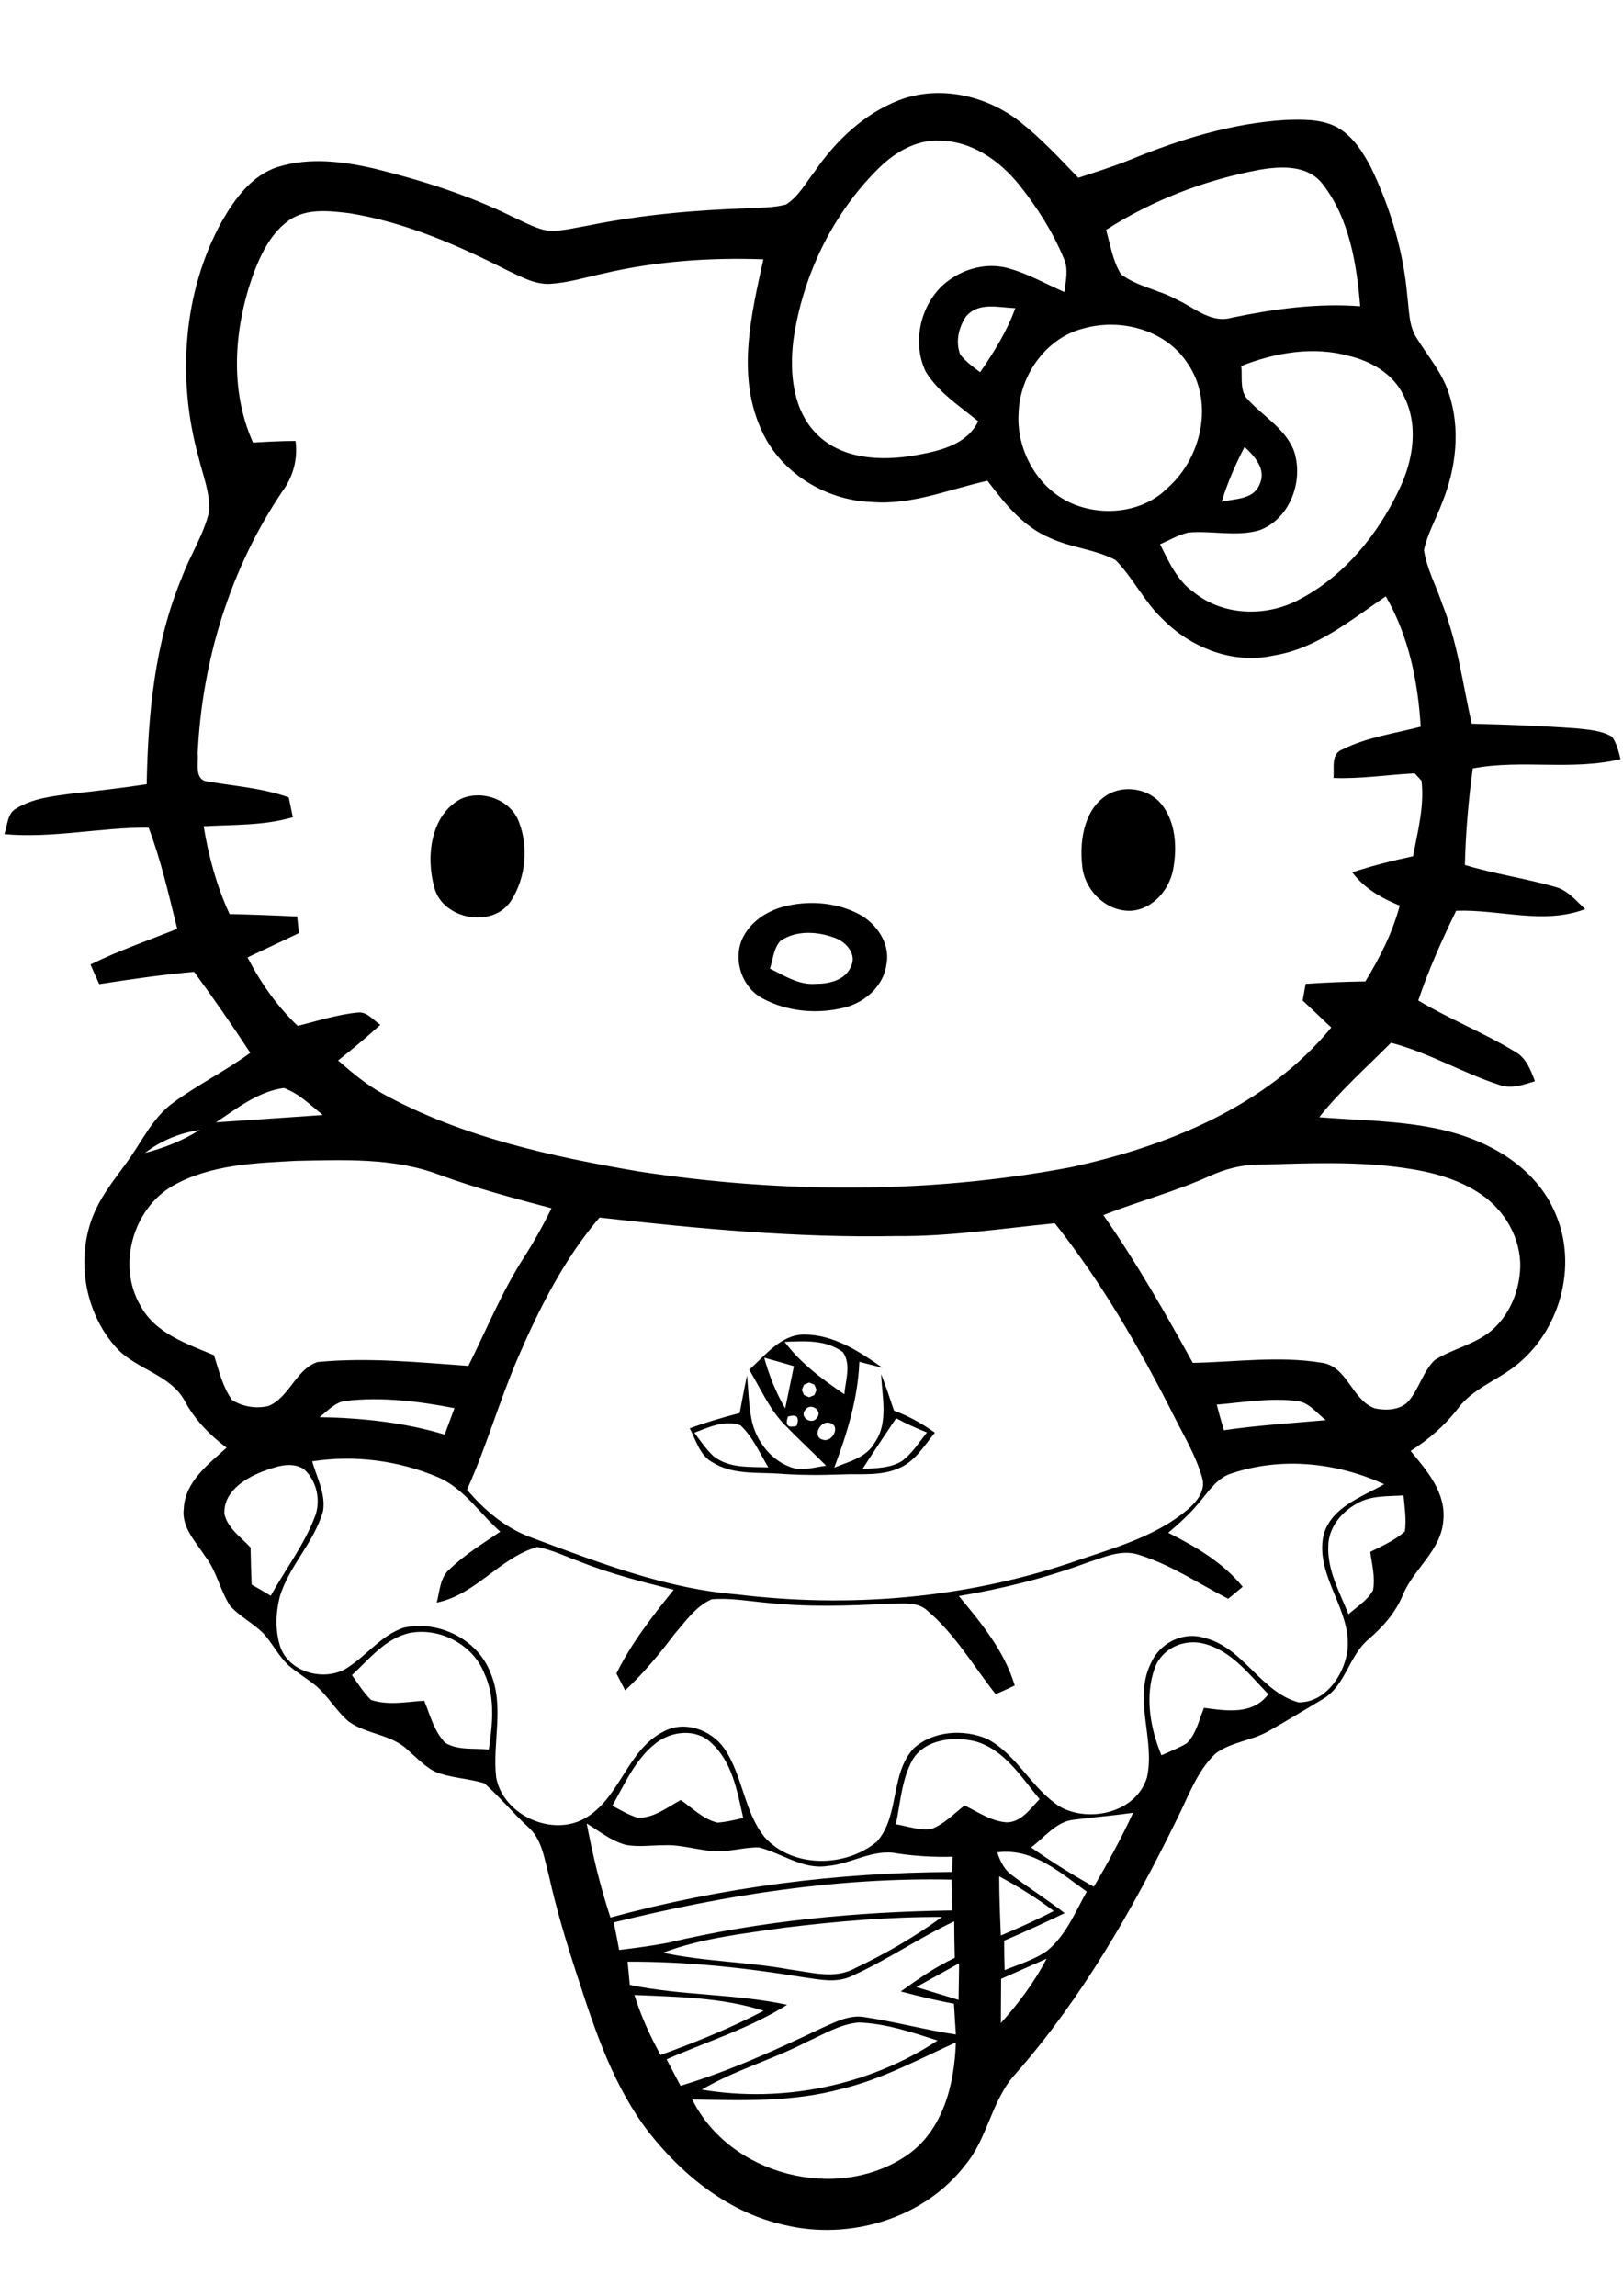 <?xml version="1.0" encoding="utf-8"?>
<!-- Generator: Adobe Illustrator 21.0.2, SVG Export Plug-In . SVG Version: 6.00 Build 0)  -->
<svg version="1.2" baseProfile="tiny" id="Layer_1" xmlns="http://www.w3.org/2000/svg" xmlns:xlink="http://www.w3.org/1999/xlink"
	 x="0px" y="0px" viewBox="0 0 595.3 841.9" overflow="scroll" xml:space="preserve">
<path d="M254.7,525.4c2.2,3,4.3,6.1,7.1,8.7c5.7,4.4,13.2,3.8,20,4c-3.2-5.3-5.7-11.2-10.2-15.4C265.8,520.6,260,523.4,254.7,525.4
	 M316.3,538.8c5-0.5,10.5-0.3,14.8-3.2c3.6-2.8,6.1-6.8,8.9-10.3c-3.9-1.5-7.6-3.2-11.3-5.2C324.6,526.2,320.4,532.4,316.3,538.8
	 M304.3,521.8c-3.5-1-6.6,5.2-2.4,6.2C305.4,529,308.5,522.8,304.3,521.8 M289,519.5c-1.1,3.2,0,4.3,3.2,3.4
	C293.3,519.7,292.3,518.5,289,519.5 M295.4,517c-2.4,2.7,2.4,5.7,4.2,3C302,517.3,297.2,514.2,295.4,517 M294.9,507.8l-0.8,1.9
	l0.8,1.9l1.9,0.8l1.9-0.8l0.8-1.9l-0.8-1.9l-1.9-0.8L294.9,507.8 M280.3,497.9c1.8,6.5,4.3,12.8,7.7,18.6c1.1-5.2,2.1-10.3,3.2-15.5
	C287.5,499.9,283.9,498.9,280.3,497.9 M287.8,492.1c5.9,7.9,13.8,13.7,21.9,19.2c0.4-5.1,2.6-10.8-0.5-15.4
	C303,491.2,295,491.8,287.8,492.1 M274.8,502.3c5.9-5.2,11.5-12.8,20.1-12.9c10.8,0,20.3,6.2,28.8,12.2c-2.8-0.7-5.7-1.5-8.5-2.2
	c-0.5,13.4-4.5,26.3-9.2,38.8c5.3-2.2,11.7-3.6,14.8-9.1c5.2-7.4,2.7-16.8,2.4-25.2c1.7,4.4,3.2,8.9,4.7,13.4c5.4,2,10.4,4.8,15,8.1
	c-3.8,4.6-7,10.2-12.7,12.8c-6.7,3.2-14.3,2.2-21.5,2.5c-7.8,0.3-15.5,0.3-23.2-0.3c-8.1-0.5-16.9,0.4-24.1-4.1
	c-4.7-2.5-6.1-8.1-8.4-12.5c6-2.2,12.1-4,18.3-5.6c0.9-4.6,1.7-9.2,2.7-13.8c0.5,5.3,0.6,10.6,1.6,15.8c1.5,8.3,7.6,16.1,15.9,18.3
	c3.9,0.7,7.7-0.5,11.5-1c-4.8-4.9-9.9-9.5-14.6-14.4C282.4,517.3,279.1,509.4,274.8,502.3 M286.3,345c-2.6,2.7-2.7,6.8-3.9,10.2
	c5.3,2.6,10.6,6.1,16.8,5.6c4.9,0,10.8-1.3,12.9-6.3c2.3-4.5-1.7-9-5.7-10.5C300.1,341.6,292.2,341,286.3,345 M289,332.1
	c8.7-1.9,18.3-1,26.2,3.2c6.3,3.4,11.3,10.6,10,18c-0.9,8-7.6,14.1-15.1,16.1c-10,2.6-21.1,1.7-30.3-3.2
	c-7.9-4.1-11.3-14.9-7.1-22.8C276,337.2,282.4,333.5,289,332.1 M169,293c7.8-3.5,18.2,0.2,21.3,8.3c3.6,9.2,2.6,20.4-2.7,28.8
	c-6.6,10.6-25.3,7.2-28.3-4.7C156.2,314.4,157.8,299,169,293 M407.2,290.9c6.2-3,14.4-1.4,18.8,4c5.3,6.6,5.8,15.9,4.3,23.9
	c-1.4,7.5-7.4,14.6-15.4,15.2c-9.3,0.4-17.4-7.8-18-16.9C395.9,307.6,397.9,295.7,407.2,290.9 M308.8,766
	c-17.9,4.9-36.5,4.3-54.9,3.9c13.7,27.8,53.1,37.9,78.6,20.6c13.4-9.1,17.6-26.1,18.1-41.5C336.9,755.2,323.5,762.5,308.8,766
	 M295.9,748.8c-12.5,6.5-26.3,10.3-38.5,17.5c29.6,5,61.4-1.4,86.5-18c-9.4-3-19-6.3-29-6.6C308,742.3,302,746.1,295.9,748.8
	 M232.7,731.6c2.4,7.7,5.7,15,9.6,22c12.9-4.7,25.6-9.8,37.8-16.2C264.9,732.5,248.6,732.3,232.7,731.6 M336.1,728.7
	c5.2,1.6,10.3,3.1,15.5,4.7c0.1-4.5,0.1-8.9,0.2-13.4C346.5,722.9,341.3,725.8,336.1,728.7 M367.2,725.7c0,5.4-0.1,10.8-0.1,16.2
	c6.5-7.2,12.3-15,16.8-23.6C378.4,720.7,372.8,723.2,367.2,725.7 M312.5,724.6c-5.6,2.8-12,1.3-17.9,0.5
	c-21.3-3.5-42.8-5.8-64.4-5.7c0.2,2.1,0.6,6.4,0.8,8.5c19,4,38.7,3.2,57.7,7.3c-13.8,8.7-29.5,13.5-44.2,20c1.7,3.2,3.4,6.5,5.1,9.7
	c18-5.4,35.1-13.2,52.1-21.3c4.8-2.1,9.8-4.8,15.3-3.9c11.3,1.7,22.4,4.7,33.6,6.4c-0.2-3.8-0.5-7.5-0.7-11.3
	c-6.6-1.2-13.1-2.8-19.5-4.5c6.3-4.5,12.7-9,19.8-12.3c-0.1-4.5-0.2-9-0.2-13.4C337,710.7,325.4,718.8,312.5,724.6 M287.9,706.9
	c-15.1,2.2-30.4,3.8-44.7,9.2c15.2,3.3,30.9,3.3,46.1,6.1c8,1,16.7,3.8,24.3-0.4c11.2-5.3,21.9-11.5,31.9-18.8
	C326.2,702.9,307,704.6,287.9,706.9 M366.5,688.1c0,7.2,0.3,14.5,0.6,21.7c6.6-2.8,13.1-5.7,19.4-9
	C380.2,696,373.4,691.8,366.5,688.1 M225.1,705c0.7,3.3,1.4,6.7,2,10.1c5.9-0.7,11.9-1.5,17.7-2.6c34.2-8.1,69.4-11.4,104.5-11.9
	c-0.1-3.8-0.2-7.6-0.3-11.3C307.3,688.4,265.6,695,225.1,705 M365.8,679.3c1,3.2,2.6,6.4,5.4,8.4c6.3,4.8,13.1,9,19.3,13.9
	c-7.3,3.5-14.7,6.9-22.2,10.1c0,3.6,0.1,7.2,0.2,10.8c5.3-2.2,11-3.8,15.7-7.2c6.8-5.6,10.2-14.1,14.4-21.6
	C388.8,686.7,378.8,677.6,365.8,679.3 M215.2,668.7c2.2,11.7,5,23.2,8.7,34.5c40.8-11.1,83.1-16.5,125.4-16.7c0-1.4,0.1-4.2,0.1-5.6
	c-6.8,0.2-13.6-0.2-20.3-1.2c-8.9-1.8-16.9,3.9-25.6,4.6c-9.1,1.4-16.7-4.7-25.1-6.8c-3.9-0.1-7.7,0.8-11.5,1.2
	c-7.9,1.1-15.5-2.4-23.4-2c-4.6,0-9.2,0.7-13.8-0.1C224.3,675.2,219.9,671.6,215.2,668.7 M394.1,667.3c-6.7,0.6-10.9,6.5-15.9,10.2
	c7.4,5.2,15.1,10,23,14.4c5.2-8.8,10.1-17.8,14.4-27.1C408.4,665.8,401.2,666.4,394.1,667.3 M334.8,645.2
	c-4.1,7.3-4.5,15.8-6.2,23.8c4.3,0.7,8.7,2.4,13.1,1.7c4.7-1.8,8.2-5.6,12.1-8.6c4.9,2.4,9.8,5.8,15.4,6.2c5.4,0,8.7-5,12.1-8.5
	c-6.7-8.1-12.8-18.1-23.5-21.2C349.9,636.7,339.5,637.7,334.8,645.2 M240.5,639.3c-7.5,5.9-11.3,14.8-15.9,22.9c3,1.6,6,3.4,9.3,4.4
	c5.9,0.2,10.8-3.8,15.8-6.5c4.3,3,8.2,7,13.4,8.3c3.2-0.2,6.4-1,9.5-1.7c-2.2-9.8-4-20.7-11.9-27.7
	C255.2,633.8,246.2,634.8,240.5,639.3 M423.6,611.6c-3.8,10.4-1.7,22.2,2.4,32.1c3.1-1.4,6.3-2.6,9.3-4.4c3.5-3.5,4.5-8.6,6.3-13
	c8.2,1.1,17.9,2.7,23.6-5c-6.9-7.1-13.4-15.9-23.5-18.5C434.4,600.8,426.2,604.5,423.6,611.6 M150.5,598.8
	c-9.1,1.9-15,9.6-21.4,15.5c2.2,3.1,4.2,6.4,7,9.1c6.3,2.1,13,0.7,19.5,0.3c2.2,5.3,3.6,11.3,7.8,15.5c4.8,2.8,10.6,1.8,15.9,2.4
	c1.3-9.2,2.5-19-1.6-27.8C173.6,603.2,161.5,596.8,150.5,598.8 M497.5,551.5c-5.6,3.1-10.2,8.8-10.3,15.4c-0.4,9,4.2,17,7.4,25.1
	c3.1-2.8,7-5.1,9-8.8c0.9-4.7-0.4-9.5-1-14.1c4.4-2.2,9-4.2,12.7-7.5c0.6-4.4-0.1-8.8-0.5-13.2C509.1,548.8,502.7,548.3,497.5,551.5
	 M95.9,539.8c-6.5,2.6-13.9,7.4-13.6,15.3c1.1,5.3,6.1,8.6,9.6,12.4c0.1,4.5,0.2,9,0.4,13.6c2.3,1.3,4.7,2.7,7,4.1
	c5.3-9.5,12-18.3,16-28.5c2.6-6,1-13.7-3.9-18C106.6,535.7,100.7,538,95.9,539.8 M114.5,535.9c1.7,5.9,5,11.9,4,18.2
	c-3.2,11.5-12.5,20.1-15.9,31.5c-1.5,6-1.7,12.5,0.2,18.3c3.4,9.9,17.4,13.2,25.5,7.1c6.7-4.5,11.9-11.5,19.8-14.1
	c12.6-2.8,26.9,4.1,31.7,16.3c5.4,12.4,0.7,25.9,2.2,38.7c2.7,14.1,21.3,22.2,33.4,14.4c12.2-7.7,14.8-24.5,27.8-31.2
	c7.6-4.3,17.4-0.9,22.3,5.9c7,10,7.3,23.3,15,32.8c10.3,11.4,29.8,11.1,41.2,1.5c8.4-9.6,4.7-24.8,13.5-34.2
	c7.1-6.4,18.3-7.1,26.9-3.4c11.2,5.9,16.4,18.6,27.1,25.1c10.9,5.7,27.7,1.7,31.5-11c3.1-13.8-5.1-28.5,1.4-41.8
	c3.2-7.4,11.7-11.8,19.5-9.4c14.4,3.4,20.6,19.8,34.7,23.7c9.4,0.1,16-9.1,17.7-17.6c2.9-15.5-12-28.4-8.5-43.9
	c2.9-10.2,14-13.8,22.2-18.5c-17.4-8-37.6-10.1-55.9-4c-5,1.5-8,5.9-11.1,9.7c-3.6,4.5-7.8,8.4-12.2,12.1
	c10.1,5.1,20.1,10.9,27.3,19.8c-1.3,1.1-4,3.3-5.3,4.4c-10.8-5.5-21-12.5-32.7-16.1c-6.4-2.2-12.9,0.9-18.9,2.8
	c-15.3,5.7-31.2,9.6-47.2,12.3c8.3,10,16.7,20.2,20.5,32.8c-2.3,1.1-4.7,2.2-7,3.2c-8.1-10.3-14.9-22-25-30.6
	c-3.7-3.5-9.1-2.5-13.7-2.6c-15,0.8-30.1,1.3-45-0.3c-6.8-0.6-13.7-1.9-20.5-1.3c-5.7,2.5-9.4,7.9-13.4,12.5
	c-5.6,7.4-11.5,14.6-18.3,20.9c-0.8-1.5-2.4-4.6-3.2-6.2c5.5-11.2,13.2-21,21-30.7c-11.5-2.9-23.1-5.8-34.1-10.2
	c-5.3-1.9-10.3-4.4-15.9-5.5c-13.8,3.9-22.5,17.5-36.9,20.4c1.1-4.3,1.2-9.4,4.9-12.4c5.5-5.3,12.1-9.3,18.4-13.6
	c-7.6-6.7-13.3-15.9-22.9-20C146.2,535.6,130.1,533.5,114.5,535.9 M446.3,515.1c0.8,3.2,1.7,6.3,2.6,9.4c12.4-1.8,24.9-2.6,37.4-3.7
	c-3.3-2.5-6-6.4-10.4-7C466,512.5,456.1,514.3,446.3,515.1 M117.2,519.7c15.5,0.3,31,1.9,45.9,6.4c1.2-3.2,2.4-6.5,3.6-9.7
	c-13-2.5-26.4-4.2-39.7-2.7C123,514.1,120.2,517.4,117.2,519.7 M219.9,446.5c-13,15.2-22.1,33.3-30,51.6
	c-6.8,15.8-11.5,32.5-18.6,48.2c6.5,7.7,14.4,14.3,24,17.7c24.3,9,48.9,18.6,75,20.7c40.7,5,82.5,1.6,121.5-11.3
	c15.1-5.3,31.4-9.3,43.9-19.9c3.3-2.8,6.7-7,5.2-11.7c-2.3-8.1-6.7-15.3-10.4-22.7c-12.5-24.7-26.4-48.8-43.6-70.5
	c-19.4,1.9-38.7,4.9-58.2,4.7C292.4,454,256.1,450.6,219.9,446.5 M443.2,431.5c-12.5,5.6-25.8,9.1-38.5,14.1
	c12.1,17.3,22.6,35.7,32.8,54.2c15.6-0.3,31.4-2.6,46.9-0.1c9.8,1,11.3,13.7,19.9,16.8c4,0.8,8.9,0.7,12-2.3
	c4.2-4.6,5.5-11.1,9.9-15.4c6.6-4.2,14.7-5.7,20.8-10.8c6.7-5.7,10.3-14.5,10.6-23.2c0.3-10.6-5.6-20.8-14.2-26.7
	c-8.4-5.8-18.5-8.4-28.5-9.8c-17.4-2.5-35.1-1.7-52.6-1.2C455.7,427,449.2,428.7,443.2,431.5 M63.3,434.9
	c-14.6,8.5-20.4,29.2-11.8,43.9c5.4,10.2,17.1,14,27,18.2c1.8,5.6,3.1,11.5,6.6,16.4c3.9,2.5,8.9,3.3,13.4,2.2
	c7.7-3.2,10-13.4,17.9-16.1c18.4-1.8,37,0.1,55.4,1.4c6.6-13.2,12.2-27,20.2-39.5c3.8-5.9,7.2-12,10.3-18.3
	c-13.9-3.7-27.9-7.4-41.5-12.4c-16.6-6.2-34.6-5.3-51.9-5C93.4,426.5,77,427.1,63.3,434.9 M53.2,422.8c7-1.8,13.8-4.5,20-8.4
	C65.9,415.5,59,418.3,53.2,422.8 M79.2,411.6c13-0.9,26.1-1.8,39.2-2.7c-4.5-3.6-8.7-7.9-14.3-9.9C94.6,400.3,86.9,406.5,79.2,411.6
	 M456.5,163.9c-3.4,6.5-6.3,13.2-8.4,20.1c4.9-1.2,11.7-0.7,13.9-6.4C464.6,172.2,460.2,167.3,456.5,163.9 M455.3,134.2
	c0.4,3.7-0.5,8,1.6,11.4c5.6,6.6,14,11,17.5,19.2c4.1,11-1.1,25.6-12.6,29.7c-8.5,2.4-17.3,0-26,0.8c-3.7,0.9-6.9,2.8-10.3,4.3
	c3.2,6.4,6.3,13.4,12.4,17.6c10.7,8.7,26.4,9.1,38.4,2.8c16.6-8.6,29-23.8,36.9-40.5c5.2-10.7,7.3-23.8,1.5-34.7
	c-3.8-7.8-11.9-12.4-20-14.3C481.6,126.9,467.8,129.3,455.3,134.2 M397.6,120.4c-13.9,3.4-23.6,17.2-24,31.2
	c-0.8,13,6.4,26.5,18.2,32.4c11.7,5.7,27.3,4.3,36.6-5.2c12.4-11,16.9-31.3,7.3-45.4C427.7,121,411.3,116.6,397.6,120.4
	 M354.3,116.1c-2.7,4-3.9,9.3-2.1,13.9c2,2.6,4.7,4.5,7.3,6.5c5.1-7.4,9.9-15.1,12.9-23.5C366.4,112.8,358.8,110.6,354.3,116.1
	 M106,80.8c-6.9,4.9-10.6,12.9-13.4,20.6c-6.8,19.5-8.4,41.7,0.2,60.9c5.2-0.3,10.4-0.6,15.6-0.6c0.9,6.7-0.9,13.2-4.9,18.6
	c-19.1,28.3-29.4,62-31,96c0.4,3.4-1.4,9.7,3.6,10.3c10,1.7,20.1,2.4,29.8,5.8c0.4,1.8,1.1,5.4,1.5,7.3c-10.6,3.1-21.7,2.7-32.7,3.3
	c1.8,11.1,4.8,22,9.5,32.2c8.3,0.2,16.5,0.5,24.8,0.9c0.2,1.5,0.5,4.6,0.6,6.1c-6.2,3-12.5,5.9-18.8,8.9
	c4.8,9.3,10.8,17.9,18.4,25.1c7.3-1.8,14.6-4.2,22.2-4.9c3.3-0.3,5.6,2.9,8.1,4.5c-5,4.6-10.2,8.9-15.5,13.1
	c5.2,4.5,10.5,9,16.6,12.3c28.9,15.8,61.5,22.9,93.7,28.4c52.3,8,106.1,8.3,158.2-1.5c35.7-7.7,72.1-22.4,95.8-51.3
	c-3.5-3.3-7-6.6-10.5-9.9c0.3-1.5,0.8-4.6,1.1-6.1c7.3-0.5,14.6-0.8,21.9-0.9c5.3-8.7,10-17.9,12.6-27.8c-6.6-2.7-13-6.3-17.4-12.2
	c7.3-2.4,14.8-4.3,22.3-5.9c1.7-9.1,4.2-18.4,3.1-27.7c-0.6-0.7-1.9-2-2.5-2.7c-9.9,0.5-19.8,2.1-29.8,1.7c0.4-3.6-1.1-8.9,3.4-10.5
	c9-4.5,19-5.8,28.6-8.3c-1-16.6-4.4-33.3-12.8-47.8c-12.9,8.7-25.4,19.2-41.2,21.7c-14.9,3.3-30.5-2.9-40.9-13.6
	c-6.6-6.3-10.6-14.9-17-21.4c-7.5-4-16.3-4.5-24-8.1c-9.9-4.1-16.7-12.7-23-21c-14,3.1-27.8,9-42.4,7.8c-17.4-0.6-34.3-11.2-41-27.5
	c-8.5-19.7-3.2-41.5,1.2-61.5c-19.7-0.7-39.5,0.7-58.7,5.2c-6.5,1.4-12.9,3.4-19.5,3.8c-5.7,0.3-10.8-2.7-15.8-5
	c-18.3-9.3-37.4-17.6-57.8-20.9C120.7,77.3,112.4,76.3,106,80.8 M461.8,62.3c-19.8,3.7-39.1,11.1-56.1,22c1.6,5.5,2.4,11.4,5.5,16.3
	c6.1,4.6,14.1,5.7,20.7,9.4c6.3,2.9,12.4,8.7,19.9,6.5c15.5-3.2,31.2-5.4,47.1-4.2c-1.3-15.5-3.9-32-13.7-44.7
	C479.8,60.4,469.8,60.9,461.8,62.3 M321.4,62.6c-16.5,16.7-27.1,39-30.4,62.2c-1.5,12.1-0.2,26.2,9.2,35c9.3,8.7,23,9.2,34.8,7.3
	c8.9-1.6,19.4-3.6,23.8-12.6c-6.8-5.6-14.5-10.5-19.2-18.1c-5.7-11.7-1.4-27.4,9.6-34.4c6.2-4.1,14.2-5.7,21.4-3.4
	c6.9,2,13.2,5.6,19.8,8.5c0.5-4.1,1.6-8.4-0.2-12.3c-4-9.7-9.7-18.6-16.2-26.8c-7.1-8.9-17.4-16.3-29.3-16.4
	C335.7,51.1,327.5,56.3,321.4,62.6 M329.6,36.8c14.9-5.8,32.4-1.8,44.7,8c7.7,6.1,14.4,13.3,21.2,20.4c6.4-2.1,12.8-4.1,19-6.6
	c18.2-7.5,37.3-13.4,57-14.6c6.3-0.2,13-0.4,18.8,2.6c5.8,3.2,9.5,9,12.5,14.7c7.2,14.9,12,31,13.4,47.4c0.7,5.2,0.5,10.9,3.5,15.4
	c4.1,6.6,9.3,12.6,11.7,20.1c4.4,13.1,2.7,27.6-2.5,40.3c-2.1,5.7-5.3,11.1-6.6,17.2c1,6.9,4.5,13.2,6.7,19.8
	c5.6,14.1,7.5,29.2,10.8,43.9c12.8,0.3,25.6,0.8,38.3,1.7c4.4,0.5,9.2,0.7,13.2,3.1c1.7,2.4,2.4,5.4,3.1,8.2
	c-17.9,4.3-36.3,0-54.2,3.4c-1.6,11.7-2.6,23.6-2.9,35.4c10.9,3.3,22.1,4.9,33,8c4.7,1.2,7.8,5.1,11.1,8.2
	c-15.4,5.8-31.5,0-47.3,0.6c-5.2,10.7-10.1,21.6-13.9,32.9c11.4,6.8,23.8,11.7,35.2,18.6c4.3,2.2,6,6.8,7.6,11
	c-4.2,1.3-8.8,3-13.2,1.3c-13.5-4.4-25.8-11.8-39.6-15.4c-8.9,9-18.4,17.3-26.3,27.3c20.7,1.7,42.5,1,61.6,10.4
	c10.8,5.2,20.4,13.7,25,24.9c8.4,19.3,1.6,43.4-14.9,56.1c-6.9,5.3-15.6,8.3-20.9,15.5c-4.8,6.2-10.7,11.3-17.3,15.5
	c6,7.2,13,15.3,12,25.4c-0.7,11-10.8,17.7-14.8,27.3c-2.7,6.6-7.4,11.9-12.8,16.5c-7.1,6.1-8.3,16.9-16.6,21.8
	c-6.6,3.9-13.3,8-20,11.8c-6.2,3.5-13.7,3.9-19.4,8.2c-6.9,6.6-10,15.9-14.2,24.2c-16.2,33-34.6,65.3-59,93.1
	c-8.9,9.6-10.2,23.5-18.5,33.5c-15.1,19.7-42.4,27.8-66.2,22.1c-20.2-4.4-37.2-17.9-49.8-33.9c-12.7-16.4-19.5-36.3-25.8-55.8
	c-4.2-12.7-8.1-25.5-11-38.6c-1.7-6.2-2.5-13.3-7.7-17.8c-5.5-5.1-10.3-10.9-15.9-15.9c-6-1.9-12.5-1.9-18.4-4.4
	c-3.7-2-6.6-5.1-9.7-7.8c-5.9-5.8-15-5.7-21.6-10.4c-4.6-3.8-7.5-9.2-12-13.1c-3.3-2.7-7.1-4.9-10.3-7.7c-3.5-3.3-5.7-7.8-8.9-11.4
	c-3.8-3.9-8.8-6.3-12.4-10.3c-3.7-5.7-4.9-12.7-9.1-18.1c-3.5-5.4-8.8-10.7-7.9-17.6c0.5-9.9,9-16.2,15.7-22.3
	c-6-4.5-11.3-9.9-15-16.5c-5.1-10.3-17.9-12-25.3-20c-12.3-13.4-15.4-34.6-7.6-51c2.8-5.9,6.9-11.1,10.7-16.3
	c5.9-7.8,9.8-17.2,18-23c9-6.5,19-11.5,27.9-18c-6.6-10.1-13.5-20-20.6-29.7c-11.6,1-23.2,2.7-34.8,4.5c-1.1-2.4-2.2-4.8-3.2-7.2
	c10.3-5.1,21.2-8.8,31.8-13.1c-3.1-12.4-5.9-25-10.5-37.1c-17.7-0.1-35.2,4-52.9,2.4c1.2-3.3,1-7.7,4.5-9.5
	c5.9-3.6,13.1-4.4,19.8-5.3c9.3-1,18.6-2.1,27.9-3.5c0.5-25.7,2.9-51.9,12.9-75.8c3-8.2,8-15.6,10-24.2c0.4-6.9-2.3-13.4-3.9-20
	c-7.9-28.4-5.8-60.3,8.5-86.3c4.8-8.4,11.1-17.1,20.7-20.1c11.6-3.6,24-2,35.6,0.7c17.3,4.3,34.4,9.7,50.4,17.6
	c4.5,2,8.8,4.6,13.7,5.2c4.8,0,9.4-1.2,14.1-2c19.3-3.9,39-5.7,58.7-6.3c4.6-0.3,9.3-0.2,13.8-1.4c4.6-2.9,7.2-7.9,10.5-12.1
	C306.6,51.5,316.9,41.8,329.6,36.8"/>
</svg>
